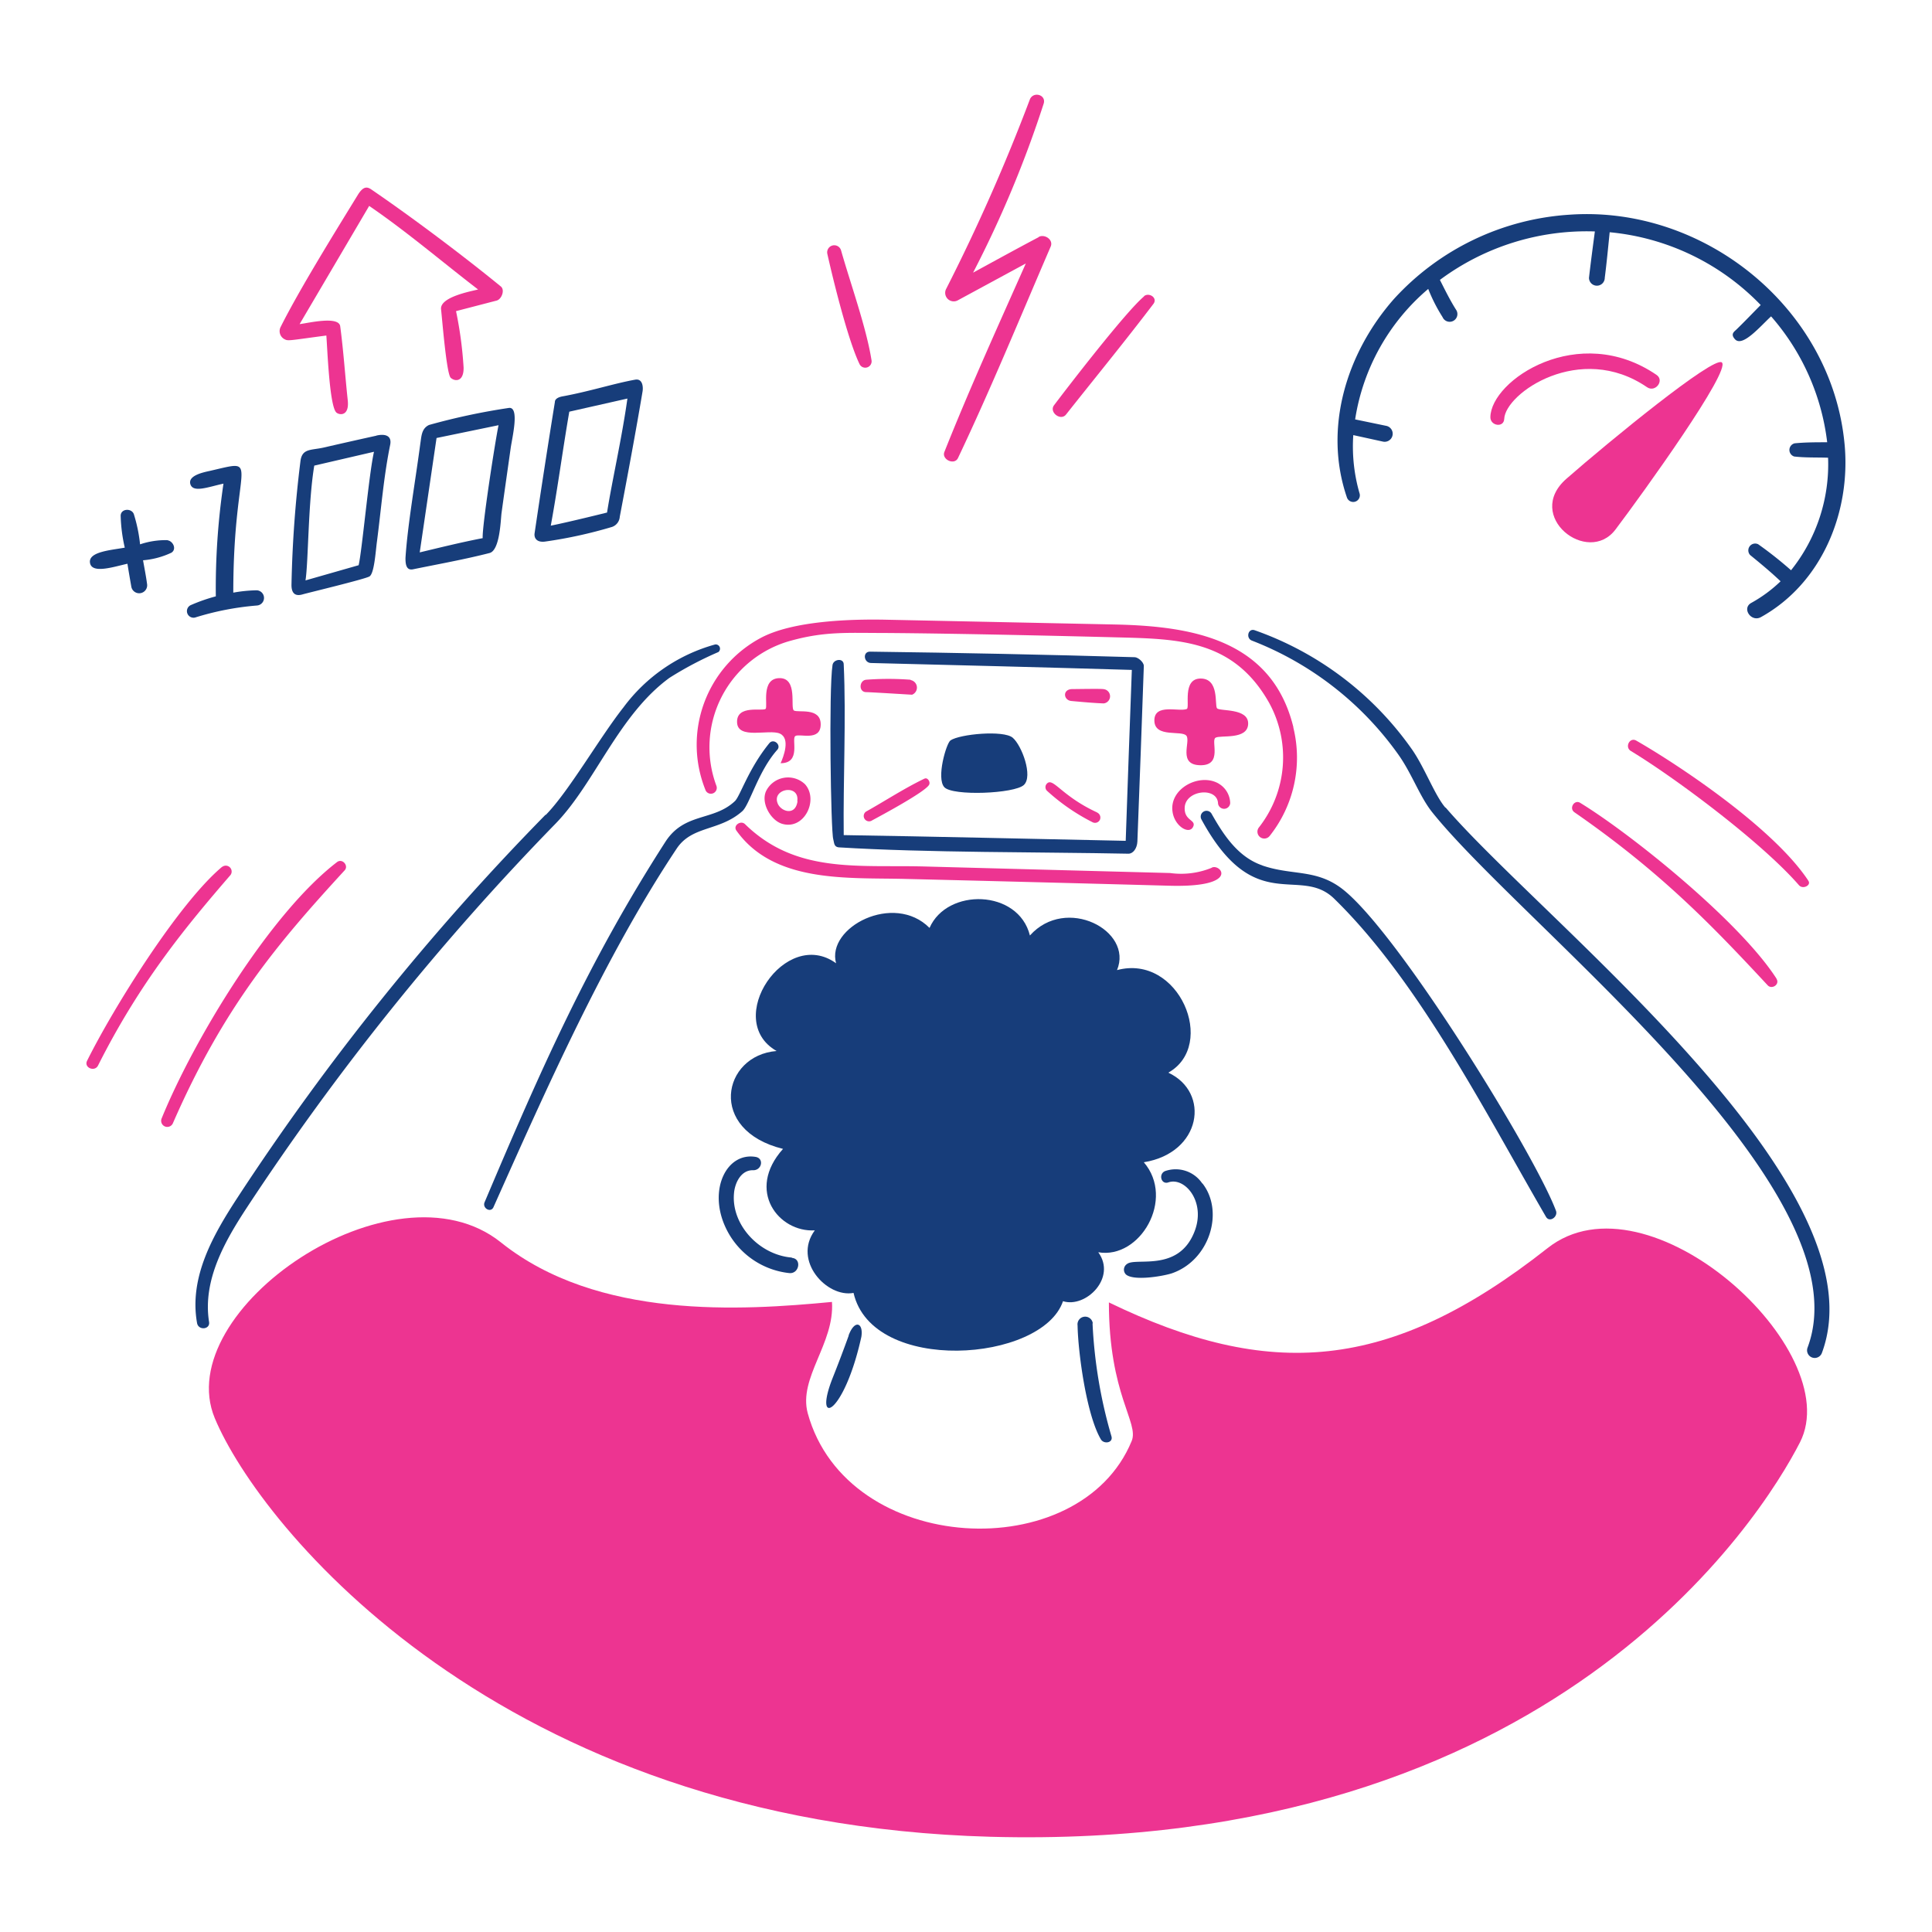 <svg xmlns="http://www.w3.org/2000/svg" viewBox="-0.5 -0.5 24 24" id="Gaming-On-Portable-Consoles-3--Streamline-Brooklyn.svg" height="24" width="24"><desc>Gaming On Portable Consoles 3 Streamline Illustration: https://streamlinehq.com</desc><path d="M14.552 10.28a1.007 1.007 0 0 1 -0.517 0.065q-1.521 -0.04 -3.042 -0.081c-0.832 -0.023 -1.604 0.094 -2.238 -0.526 -0.053 -0.052 -0.153 0.017 -0.107 0.08 0.465 0.653 1.376 0.583 2.082 0.6q1.652 0.04 3.303 0.085c0.884 0.023 0.629 -0.283 0.518 -0.224Zm1.014 -1.743a1.564 1.564 0 0 1 -0.295 1.349 0.085 0.085 0 0 1 -0.131 -0.109 1.41 1.41 0 0 0 0.123 -1.551c-0.447 -0.787 -1.133 -0.789 -1.909 -0.809 -0.383 -0.01 -1.905 -0.048 -2.882 -0.054 -0.442 0 -0.722 -0.021 -1.141 0.094a1.372 1.372 0 0 0 -0.931 1.806 0.073 0.073 0 0 1 -0.133 0.059 1.504 1.504 0 0 1 0.688 -1.9c0.397 -0.21 1.104 -0.232 1.538 -0.224l2.872 0.06c0.936 0.022 1.935 0.183 2.202 1.276Z" fill="#ed3491" stroke-width="1"></path><path d="M13.484 9.945c-1.103 -0.023 -2.426 -0.054 -3.503 -0.071 -0.008 -0.684 0.031 -1.452 0 -2.12 0 -0.083 -0.127 -0.067 -0.139 0.006 -0.048 0.303 -0.021 2.071 0.009 2.165 0.012 0.043 0.007 0.094 0.066 0.101 1.099 0.068 2.51 0.057 3.601 0.079 0.059 0 0.107 -0.067 0.111 -0.151q0.042 -1.09 0.08 -2.181c0 -0.048 -0.072 -0.108 -0.113 -0.109q-1.644 -0.048 -3.289 -0.069c-0.094 0 -0.078 0.139 0.012 0.141 1.08 0.027 2.16 0.054 3.241 0.086 -0.026 0.708 -0.052 1.415 -0.076 2.123Z" fill="#173d7a" stroke-width="1"></path><path d="M12.822 8.06c-0.127 0 -0.113 0.139 -0.013 0.148 0.131 0.012 0.27 0.025 0.401 0.03a0.089 0.089 0 0 0 0 -0.177c-0.028 -0.007 -0.314 -0.001 -0.388 -0.001Zm-2.01 -0.116a3.652 3.652 0 0 0 -0.554 0c-0.085 0.01 -0.094 0.151 0 0.154 0.055 0 0.566 0.032 0.572 0.032a0.095 0.095 0 0 0 -0.018 -0.182Zm0.175 1.227c-0.251 0.12 -0.486 0.275 -0.729 0.411a0.066 0.066 0 0 0 0.076 0.109c0.094 -0.051 0.653 -0.349 0.707 -0.441 0.021 -0.036 -0.019 -0.095 -0.054 -0.078Zm2.143 0.422c-0.456 -0.21 -0.552 -0.45 -0.63 -0.353a0.063 0.063 0 0 0 0.01 0.087 2.528 2.528 0 0 0 0.566 0.389 0.067 0.067 0 0 0 0.088 -0.034 0.068 0.068 0 0 0 -0.035 -0.088Z" fill="#ed3491" stroke-width="1"></path><path d="M14.639 9.234c-0.237 -0.137 -0.618 0.061 -0.573 0.352 0.026 0.177 0.202 0.283 0.253 0.189s-0.113 -0.073 -0.102 -0.247c0.013 -0.215 0.408 -0.257 0.414 -0.045a0.076 0.076 0 0 0 0.151 -0.008 0.289 0.289 0 0 0 -0.144 -0.241Z" fill="#ed3491" stroke-width="1"></path><path d="M9.5 9.242a0.305 0.305 0 0 0 -0.481 0.08c-0.074 0.149 0.057 0.371 0.198 0.412 0.275 0.08 0.456 -0.299 0.283 -0.492Zm-0.093 0.211c-0.026 0.189 -0.209 0.127 -0.247 0.026 -0.073 -0.184 0.276 -0.244 0.244 -0.026Z" fill="#ed3491" stroke-width="1"></path><path d="M9.337 15.122c-0.407 -0.033 -0.755 -0.41 -0.719 -0.798 0.01 -0.128 0.087 -0.293 0.24 -0.287 0.106 0 0.137 -0.149 0.026 -0.166 -0.354 -0.056 -0.579 0.394 -0.383 0.849a0.989 0.989 0 0 0 0.806 0.595c0.123 0.009 0.154 -0.18 0.03 -0.189Zm3.738 0.816a0.095 0.095 0 1 0 -0.189 0.027c0.006 0.331 0.109 1.11 0.29 1.416 0.038 0.062 0.154 0.043 0.131 -0.038a5.971 5.971 0 0 1 -0.235 -1.403Zm-3.032 0.153c-0.064 0.177 -0.131 0.355 -0.201 0.53 -0.244 0.621 0.142 0.464 0.358 -0.514 0.028 -0.175 -0.083 -0.222 -0.159 -0.016Zm4.393 -1.888a0.398 0.398 0 0 0 -0.464 -0.155c-0.084 0.037 -0.048 0.171 0.042 0.14 0.206 -0.071 0.471 0.245 0.323 0.615 -0.2 0.506 -0.729 0.312 -0.837 0.399a0.084 0.084 0 0 0 -0.013 0.13c0.094 0.082 0.447 0.024 0.566 -0.013 0.474 -0.16 0.659 -0.77 0.383 -1.12Z" fill="#173d7a" stroke-width="1"></path><path d="M17.456 9.534c-0.135 -0.157 -0.259 -0.502 -0.419 -0.729a4.011 4.011 0 0 0 -1.951 -1.476c-0.082 -0.028 -0.113 0.099 -0.034 0.129a4.006 4.006 0 0 1 1.819 1.416c0.169 0.238 0.265 0.522 0.422 0.718 1.139 1.421 5.4 4.679 4.661 6.649a0.095 0.095 0 0 0 0.177 0.069c0.78 -2.084 -3.459 -5.363 -4.674 -6.78Zm-11.179 0.087a31.081 31.081 0 0 0 -3.828 4.758c-0.3 0.46 -0.603 0.986 -0.501 1.557 0.017 0.094 0.165 0.081 0.149 -0.015 -0.082 -0.519 0.197 -1.004 0.471 -1.422a32.104 32.104 0 0 1 3.833 -4.767c0.49 -0.504 0.782 -1.35 1.416 -1.812a4.365 4.365 0 0 1 0.607 -0.32 0.053 0.053 0 0 0 -0.041 -0.094 2.119 2.119 0 0 0 -1.138 0.781c-0.298 0.378 -0.68 1.046 -0.965 1.336Zm2.779 -0.888c0.054 -0.066 0.153 0.021 0.1 0.081 -0.238 0.267 -0.343 0.682 -0.435 0.763 -0.283 0.251 -0.622 0.177 -0.814 0.463 -0.896 1.345 -1.626 3 -2.277 4.456 -0.034 0.075 -0.142 0.012 -0.11 -0.062 0.689 -1.626 1.282 -2.978 2.244 -4.474 0.237 -0.371 0.598 -0.256 0.865 -0.508 0.065 -0.061 0.166 -0.398 0.427 -0.719ZM15.18 10.251c0.367 0.127 0.661 0.042 0.983 0.283 0.689 0.516 2.409 3.314 2.666 4.007 0.027 0.074 -0.079 0.151 -0.124 0.075 -0.755 -1.301 -1.58 -2.926 -2.63 -3.951 -0.431 -0.422 -0.989 0.234 -1.651 -0.987a0.072 0.072 0 1 1 0.128 -0.067c0.149 0.264 0.328 0.536 0.628 0.639Z" fill="#173d7a" stroke-width="1"></path><path d="M3.687 10.209c-0.832 0.638 -1.779 2.204 -2.178 3.182a0.076 0.076 0 0 0 0.138 0.064c0.634 -1.452 1.308 -2.243 2.135 -3.144 0.052 -0.057 -0.029 -0.152 -0.095 -0.102Zm18.276 0.23c-0.438 -0.662 -1.632 -1.45 -2.137 -1.739 -0.081 -0.046 -0.146 0.081 -0.067 0.129 0.546 0.33 1.624 1.133 2.088 1.667 0.05 0.057 0.156 0 0.117 -0.054Zm-0.395 1.22c0.045 0.071 -0.058 0.136 -0.109 0.081 -0.691 -0.743 -1.326 -1.405 -2.4 -2.149 -0.073 -0.05 0 -0.164 0.072 -0.117 0.637 0.39 1.982 1.473 2.438 2.184ZM2.261 10.268a0.073 0.073 0 0 1 0.103 0.101c-0.547 0.634 -1.12 1.321 -1.646 2.367 -0.042 0.084 -0.179 0.027 -0.136 -0.059 0.327 -0.658 1.136 -1.956 1.678 -2.41Z" fill="#ed3491" stroke-width="1"></path><path d="M12.403 2.446c-0.273 0.144 -0.543 0.293 -0.815 0.441a13.772 13.772 0 0 0 0.877 -2.1c0.034 -0.111 -0.13 -0.156 -0.172 -0.051a23.407 23.407 0 0 1 -1.038 2.35 0.106 0.106 0 0 0 0.139 0.147l0.849 -0.46c-0.345 0.777 -0.698 1.553 -1.011 2.34 -0.039 0.094 0.124 0.172 0.169 0.076 0.409 -0.862 0.773 -1.749 1.151 -2.626 0.037 -0.086 -0.076 -0.159 -0.148 -0.12Zm-2.454 0.168a0.088 0.088 0 0 0 -0.172 0.037c0.076 0.341 0.259 1.081 0.402 1.375a0.079 0.079 0 0 0 0.147 -0.053c-0.064 -0.404 -0.259 -0.944 -0.377 -1.359Zm3.761 0.566c0.063 -0.052 0.174 0.019 0.119 0.094 -0.353 0.465 -0.724 0.917 -1.086 1.375 -0.067 0.085 -0.213 -0.028 -0.15 -0.114 0.177 -0.235 0.895 -1.167 1.12 -1.354Z" fill="#ed3491" stroke-width="1"></path><path d="M2.681 6.833a1.81 1.81 0 0 0 -0.283 0.029c0 -1.663 0.367 -1.663 -0.293 -1.512 -0.071 0.016 -0.274 0.055 -0.24 0.165s0.221 0.034 0.411 -0.007a8.893 8.893 0 0 0 -0.095 1.4 2.18 2.18 0 0 0 -0.309 0.108 0.082 0.082 0 0 0 0.052 0.155 3.522 3.522 0 0 1 0.766 -0.149 0.094 0.094 0 1 0 -0.01 -0.189Z" fill="#173d7a" stroke-width="1"></path><path d="M1.583 6.211 1.581 6.21a0.992 0.992 0 0 0 -0.341 0.052 1.905 1.905 0 0 0 -0.078 -0.377c-0.03 -0.075 -0.16 -0.068 -0.163 0.02a1.971 1.971 0 0 0 0.051 0.398c-0.166 0.031 -0.455 0.049 -0.432 0.189s0.293 0.049 0.465 0.011q0.023 0.142 0.048 0.283a0.099 0.099 0 0 0 0.196 -0.031c-0.013 -0.099 -0.033 -0.197 -0.05 -0.295a1.022 1.022 0 0 0 0.352 -0.094c0.069 -0.044 0.021 -0.143 -0.046 -0.154Z" fill="#173d7a" stroke-width="1"></path><path d="M5.825 4.567A8.106 8.106 0 0 0 4.83 4.779c-0.094 0.044 -0.094 0.139 -0.108 0.227 -0.062 0.471 -0.159 1.016 -0.185 1.427 0 0.068 0.006 0.157 0.094 0.139 0.317 -0.065 0.637 -0.122 0.95 -0.202 0.129 -0.033 0.138 -0.406 0.149 -0.495 0.037 -0.27 0.076 -0.539 0.114 -0.809 0.019 -0.134 0.112 -0.51 -0.02 -0.499ZM5.497 6.185c-0.262 0.05 -0.523 0.115 -0.783 0.177l0.209 -1.421 0.77 -0.159c-0.043 0.208 -0.205 1.255 -0.197 1.402Z" fill="#173d7a" stroke-width="1"></path><path d="M7.387 4.217c-0.26 0.047 -0.566 0.146 -0.9 0.207 -0.039 0.007 -0.094 0.026 -0.094 0.07 -0.088 0.545 -0.172 1.089 -0.252 1.63 -0.009 0.06 0.027 0.119 0.135 0.103a5.648 5.648 0 0 0 0.829 -0.182 0.144 0.144 0 0 0 0.094 -0.126c0.094 -0.494 0.201 -1.066 0.283 -1.556 0.01 -0.057 0 -0.165 -0.094 -0.146Zm-0.346 1.65s-0.465 0.116 -0.699 0.163c0.088 -0.48 0.147 -0.935 0.23 -1.416l0.722 -0.163c-0.07 0.499 -0.189 1.012 -0.253 1.416Z" fill="#173d7a" stroke-width="1"></path><path d="M4.176 4.912q-0.331 0.073 -0.661 0.149c-0.157 0.034 -0.264 0.009 -0.283 0.171a14.628 14.628 0 0 0 -0.111 1.529c-0.002 0.105 0.042 0.149 0.133 0.124 0.064 -0.019 0.774 -0.189 0.835 -0.224s0.077 -0.314 0.094 -0.437c0.052 -0.399 0.083 -0.803 0.164 -1.199 0.024 -0.122 -0.075 -0.137 -0.172 -0.114ZM3.956 6.521l-0.661 0.189c0.036 -0.227 0.032 -0.967 0.109 -1.426l0.742 -0.172c-0.062 0.265 -0.15 1.243 -0.191 1.409Z" fill="#173d7a" stroke-width="1"></path><path d="M3.222 3.526 4.086 2.058c0.471 0.322 0.911 0.699 1.353 1.038 -0.094 0.024 -0.478 0.094 -0.46 0.247 0.013 0.108 0.067 0.801 0.12 0.85s0.163 0.052 0.16 -0.127a4.881 4.881 0 0 0 -0.094 -0.701l0.504 -0.131c0.062 -0.016 0.106 -0.131 0.053 -0.175 -0.471 -0.385 -1.11 -0.865 -1.613 -1.208 -0.052 -0.034 -0.1 -0.036 -0.167 0.075 -0.283 0.461 -0.72 1.165 -0.955 1.634a0.113 0.113 0 0 0 0.046 0.153c0.047 0.026 0.057 0.016 0.521 -0.045 0.012 0.144 0.038 0.881 0.125 0.957 0.039 0.034 0.162 0.046 0.141 -0.151 -0.033 -0.308 -0.053 -0.617 -0.094 -0.923 -0.022 -0.129 -0.401 -0.037 -0.502 -0.025Z" fill="#ed3491" stroke-width="1"></path><path d="M22.414 5.018c-0.157 -1.689 -1.743 -2.968 -3.416 -2.851a3.23 3.23 0 0 0 -2.181 1.046c-0.588 0.666 -0.881 1.604 -0.585 2.467a0.082 0.082 0 0 0 0.156 -0.054 2.095 2.095 0 0 1 -0.077 -0.721l0.365 0.08a0.1 0.1 0 0 0 0.049 -0.194l-0.391 -0.081a2.656 2.656 0 0 1 0.908 -1.621 2.035 2.035 0 0 0 0.178 0.35 0.096 0.096 0 1 0 0.166 -0.094c-0.075 -0.119 -0.136 -0.244 -0.199 -0.368a3.056 3.056 0 0 1 1.925 -0.602c-0.025 0.189 -0.051 0.383 -0.073 0.576a0.098 0.098 0 1 0 0.196 0c0.024 -0.189 0.042 -0.378 0.061 -0.566a2.994 2.994 0 0 1 1.876 0.904c-0.1 0.101 -0.198 0.204 -0.3 0.303 -0.03 0.029 -0.08 0.058 -0.017 0.125 0.094 0.094 0.306 -0.157 0.446 -0.287a2.892 2.892 0 0 1 0.697 1.564c-0.135 0 -0.271 0 -0.404 0.013a0.085 0.085 0 0 0 -0.005 0.164c0.14 0.016 0.283 0.01 0.42 0.015a2.104 2.104 0 0 1 -0.46 1.398 4.792 4.792 0 0 0 -0.408 -0.323 0.085 0.085 0 0 0 -0.1 0.134c0.129 0.105 0.258 0.212 0.378 0.326a1.73 1.73 0 0 1 -0.365 0.269c-0.12 0.067 0 0.243 0.121 0.176 0.76 -0.422 1.118 -1.308 1.039 -2.149Z" fill="#173d7a" stroke-width="1"></path><path d="M20.078 4.157c-0.968 -0.662 -2.059 0.064 -2.064 0.526 0 0.109 0.167 0.133 0.172 0.021 0.013 -0.32 0.944 -0.963 1.774 -0.394 0.103 0.07 0.22 -0.083 0.118 -0.153Z" fill="#ed3491" stroke-width="1"></path><path d="M9.62 14.784c-0.446 0.026 -0.858 -0.494 -0.393 -1.012 -0.944 -0.232 -0.755 -1.163 -0.08 -1.216 -0.671 -0.384 0.109 -1.547 0.739 -1.09 -0.123 -0.447 0.718 -0.885 1.161 -0.439 0.218 -0.5 1.104 -0.482 1.247 0.094 0.447 -0.5 1.287 -0.062 1.082 0.43 0.769 -0.206 1.248 0.931 0.637 1.274 0.526 0.245 0.413 0.997 -0.304 1.113 0.392 0.457 -0.047 1.208 -0.566 1.118 0.232 0.318 -0.156 0.697 -0.438 0.608 -0.259 0.76 -2.37 0.913 -2.602 -0.103 -0.33 0.063 -0.759 -0.399 -0.482 -0.776Z" fill="#173d7a" stroke-width="1"></path><path d="M20.889 4.002c0.12 0.096 -0.977 1.621 -1.321 2.076s-1.139 -0.167 -0.609 -0.631 1.828 -1.527 1.93 -1.445Z" fill="#ed3491" stroke-width="1"></path><path d="M11.306 8.698c0.118 -0.08 0.661 -0.13 0.774 -0.034s0.255 0.478 0.139 0.587 -0.885 0.14 -0.988 0.028 0.025 -0.547 0.076 -0.581Z" fill="#173d7a" stroke-width="1"></path><path d="M14.243 8.307c0.041 -0.018 -0.062 -0.378 0.172 -0.378s0.172 0.328 0.203 0.369 0.394 -0.007 0.387 0.195 -0.342 0.135 -0.405 0.171 0.094 0.346 -0.189 0.342 -0.119 -0.29 -0.172 -0.365 -0.396 0.031 -0.399 -0.189 0.31 -0.105 0.403 -0.145Z" fill="#ed3491" stroke-width="1"></path><path d="M9.01 8.307c0.033 -0.029 -0.064 -0.378 0.171 -0.383s0.132 0.371 0.181 0.402 0.333 -0.044 0.333 0.172 -0.262 0.111 -0.315 0.145 0.078 0.338 -0.183 0.338c0.036 -0.08 0.124 -0.308 -0.009 -0.368s-0.526 0.08 -0.532 -0.141 0.316 -0.133 0.354 -0.166Z" fill="#ed3491" stroke-width="1"></path><path d="M9.835 15.673c-1.121 0.107 -2.911 0.223 -4.113 -0.74 -1.335 -1.067 -4.112 0.844 -3.554 2.184s3.53 5.033 9.635 5.2c6.984 0.189 9.578 -3.964 10.057 -4.9 0.584 -1.144 -1.888 -3.398 -3.136 -2.412 -1.97 1.553 -3.467 1.633 -5.449 0.674 0 1.15 0.378 1.494 0.283 1.722 -0.645 1.568 -3.535 1.431 -4.024 -0.345 -0.119 -0.441 0.336 -0.867 0.301 -1.383Z" fill="#ed3491" stroke-width="1"></path></svg>